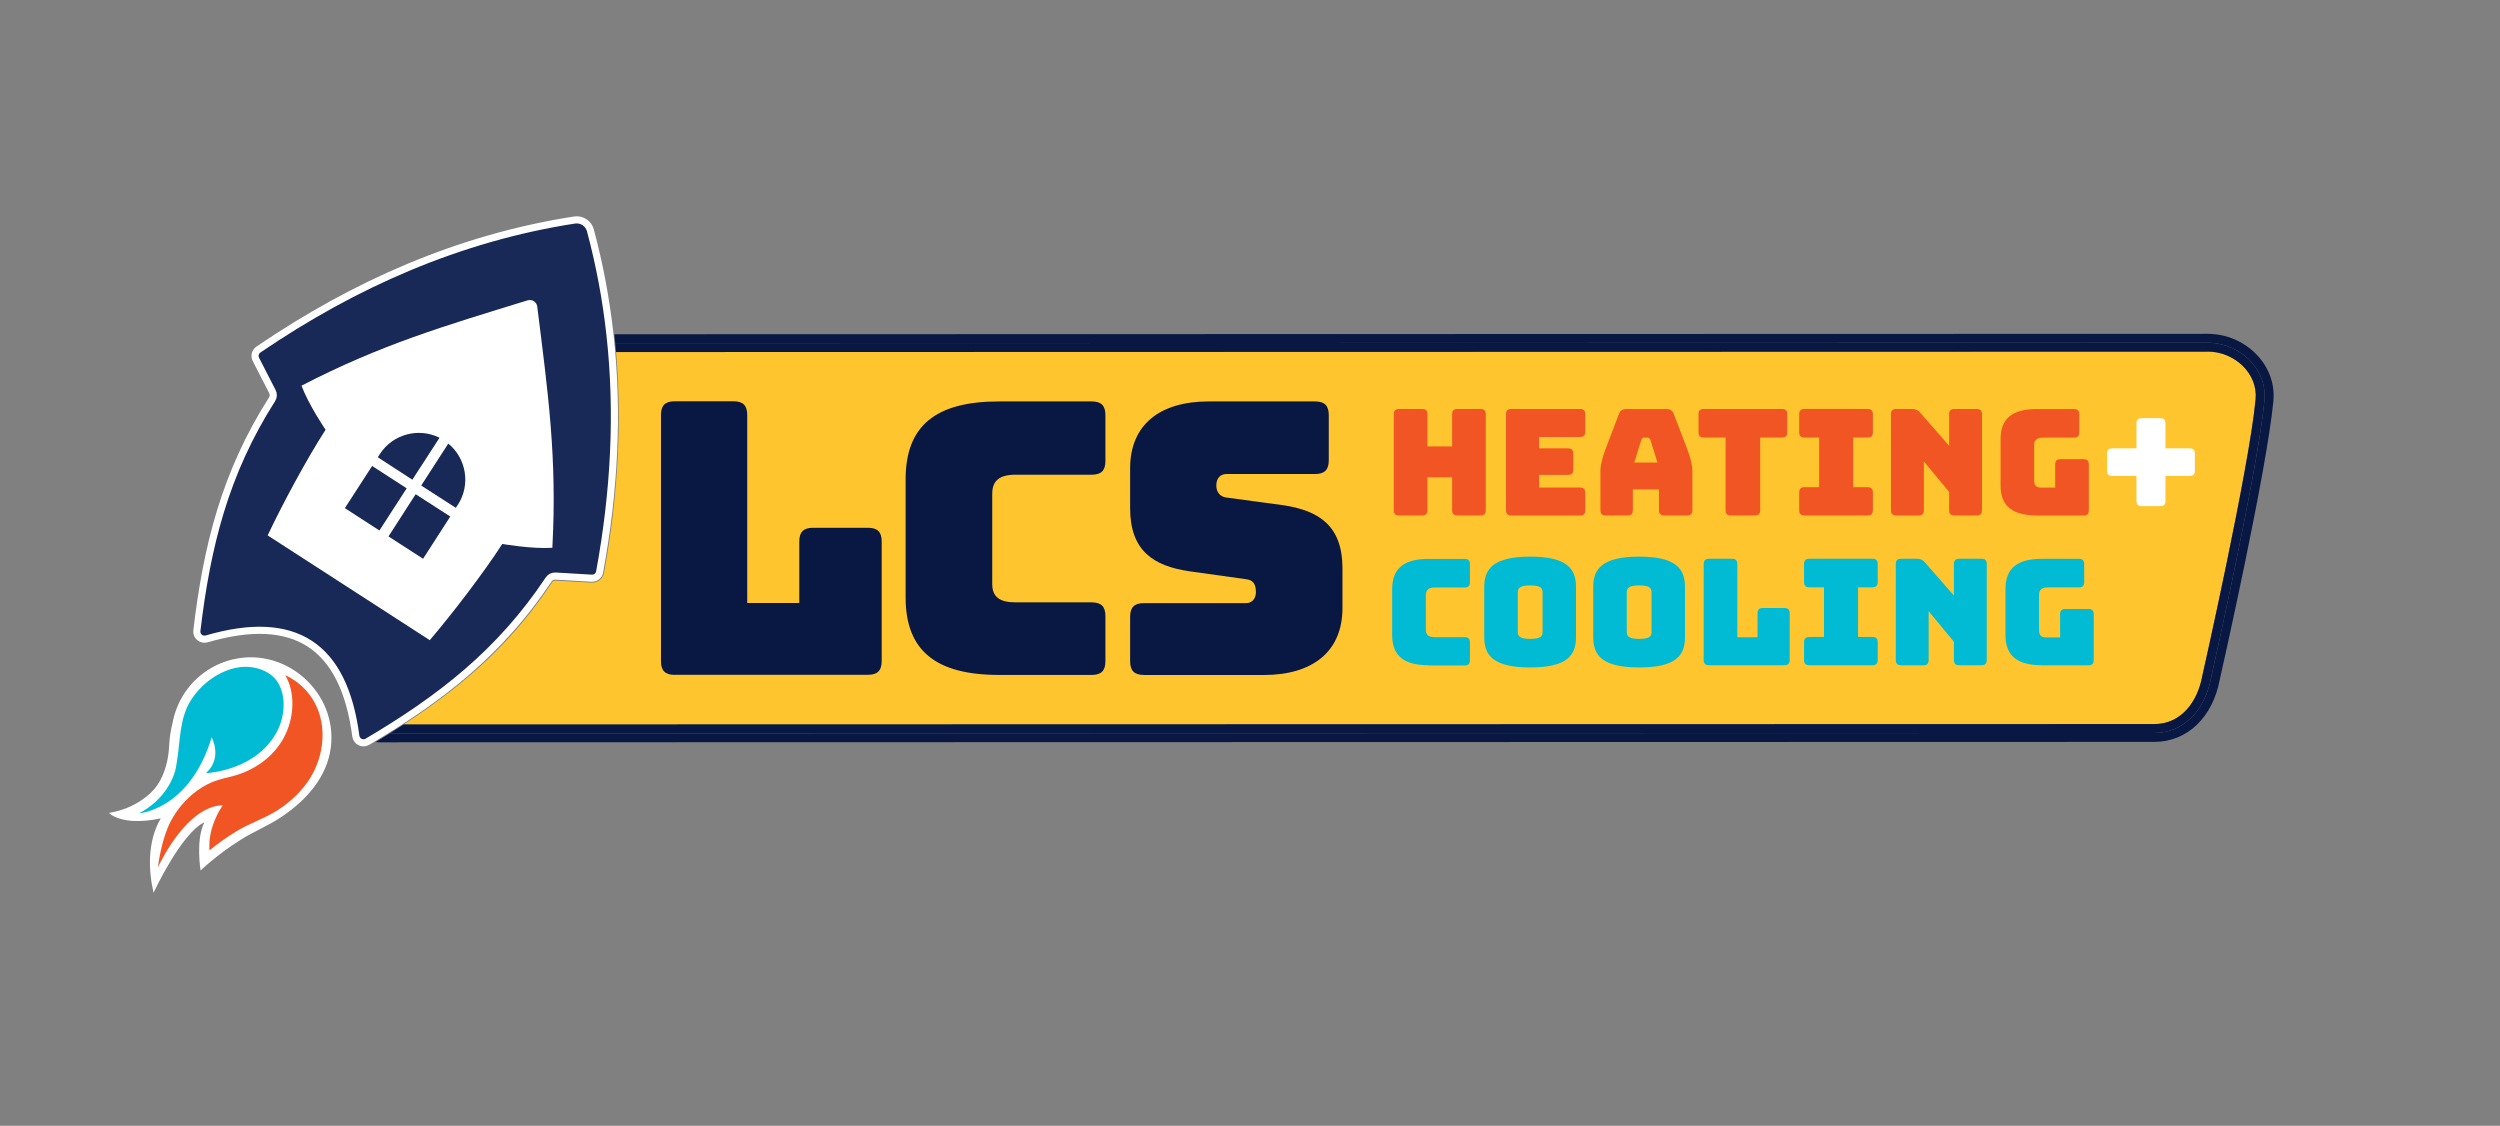<svg xmlns="http://www.w3.org/2000/svg" xmlns:xlink="http://www.w3.org/1999/xlink" id="LCS" viewBox="0 0 351 158.06"><rect x="0" y="0" width="351" height="158.06" fill="#808080" stroke="none"/><defs><style> .cls-1 { fill: #fff; } .cls-2 { stroke: #fff; stroke-miterlimit: 10; } .cls-2, .cls-3 { fill: none; } .cls-4 { fill: #ffc52f; } .cls-5 { fill: #192957; } .cls-5, .cls-6, .cls-7 { fill-rule: evenodd; } .cls-6, .cls-8 { fill: #00bbd3; } .cls-9 { fill: #091843; } .cls-10 { clip-path: url(#clippath); } .cls-11, .cls-7 { fill: #f05523; } </style><clipPath id="clippath"><rect class="cls-3" y="7.03" width="351" height="144"></rect></clipPath></defs><g class="cls-10"><g><path class="cls-4" d="M84.81,80.41c-.16,.85-.93,1.46-1.78,1.4l-5.01-.29c-.23-.02-.38,.06-.47,.19-5.23,7.87-11.48,13.9-20.88,20.01l245.8-.06c3.71,0,6.04-3.05,6.72-6.73,0,0,6.55-29,7.49-38.85,.35-3.7-3.01-6.72-6.72-6.72h0l-223.46,.06c.84,9.86,.28,20.26-1.69,30.99"></path><path class="cls-9" d="M317,49.97c-1.79-1.97-4.36-3.1-7.04-3.1h0l-223.69,.06c.04,.41,.07,.83,.11,1.25l223.58-.06c2.3,0,4.58,1.01,6.11,2.69,1.39,1.52,2.04,3.44,1.86,5.4-.93,9.81-7.25,37.82-7.51,39-.86,4.66-3.98,7.7-7.94,7.7l-247.76,.06c-.64,.4-1.31,.81-1.98,1.21,.14,.02,.28,.04,.42,.04h0l249.32-.06c4.58,0,8.17-3.42,9.17-8.72,.39-1.72,6.6-29.32,7.53-39.11,.22-2.31-.55-4.57-2.18-6.36"></path><path class="cls-9" d="M309.96,49.36h0c3.71,0,7.08,3.03,6.73,6.72-.94,9.85-7.49,38.85-7.49,38.85-.68,3.68-3.01,6.72-6.72,6.73l-245.8,.06c-.64,.42-1.3,.83-1.96,1.25l247.76-.06c3.96,0,7.08-3.04,7.94-7.7,.27-1.19,6.58-29.19,7.51-39,.19-1.96-.47-3.88-1.86-5.4-1.53-1.69-3.82-2.69-6.11-2.69l-223.58,.06c.04,.42,.08,.83,.11,1.25l223.46-.06h0Z"></path><path class="cls-5" d="M85.63,46.89c-.54-4.86-1.44-9.71-2.74-14.55-.26-.98-1.22-1.6-2.22-1.45-16.23,2.52-30.91,9.01-44.39,18.19-.45,.31-.6,.9-.35,1.38,.77,1.51,1.55,3.02,2.32,4.53,.18,.34,.15,.75-.05,1.07-6.62,10.37-9.16,20.69-10.56,32.49-.09,.77,.64,1.37,1.38,1.15,12.36-3.61,19.26,.87,20.94,13.65,.1,.76,.94,1.19,1.61,.8,10.24-6.05,18.65-12.54,25.46-22.79,.21-.32,.57-.5,.96-.48,1.69,.1,3.39,.2,5.08,.3,.54,.03,1.03-.35,1.12-.88,2.05-11.15,2.68-22.31,1.44-33.41"></path><path class="cls-2" d="M85.63,46.89c-.54-4.86-1.44-9.71-2.74-14.55-.26-.98-1.22-1.6-2.22-1.45-16.23,2.52-30.91,9.01-44.39,18.19-.45,.31-.6,.9-.35,1.38,.77,1.51,1.55,3.02,2.32,4.53,.18,.34,.15,.75-.05,1.07-6.62,10.37-9.16,20.69-10.56,32.49-.09,.77,.64,1.37,1.38,1.15,12.36-3.61,19.26,.87,20.94,13.65,.1,.76,.94,1.19,1.61,.8,10.24-6.05,18.65-12.54,25.46-22.79,.21-.32,.57-.5,.96-.48,1.69,.1,3.39,.2,5.08,.3,.54,.03,1.03-.35,1.12-.88,2.05-11.15,2.68-22.31,1.44-33.41h0Z"></path><path class="cls-1" d="M75.43,43.05c-.04-.33-.22-.59-.47-.76-.26-.16-.57-.21-.89-.12-11.79,3.63-20.54,6.19-31.74,11.98,1,2.68,3.38,6.19,3.38,6.19-2.61,4.03-6.09,10.5-8.13,14.83l22.76,14.71c3.11-3.64,7.58-9.47,10.18-13.51,0,0,4.18,.73,7.03,.54,.68-12.58-.59-21.61-2.12-33.86m-22.16,31.43l-4.85-3.14,3.83-5.92,4.85,3.14s-3.83,5.92-3.83,5.92Zm4.62-7.13l-4.85-3.15,.3-.46c1.81-2.8,5.45-3.74,8.37-2.28l-3.81,5.88h0Zm6.4,3.49l-.29,.46-4.86-3.13,3.8-5.89c2.53,2.06,3.16,5.77,1.36,8.57m-9.76,4.47l3.82-5.93,4.86,3.13-3.82,5.93-4.86-3.14h0Z"></path><path class="cls-1" d="M24.28,101.27c-.31,1.18-.48,2.34-.52,3.29-.16,3.59-1.5,5.7-2.41,6.56,0,0-2.11,2.39-6.05,3.01-.02,0,1.74,1.94,7.27,.77,0,.02-.02,.04-.03,.06-1.86,3.2-1.71,7.26-.98,10.38,0,0,3.87-8.36,7.13-9.89-1.24,2.47-.53,6.77-.53,6.77,0,0,2.24-2.19,5.7-4.36,1.82-1.14,3.85-1.95,5.63-3.15,3.44-2.29,6.44-5.56,6.96-9.81,.93-7.55-6.12-13.96-13.53-12.37-2.64,.56-5.01,2.08-6.63,4.24-1.03,1.38-1.69,2.91-2.02,4.5"></path><path class="cls-7" d="M29.41,119.34s.03,.04,.05,.02c1.14-.95,2.38-1.81,3.64-2.59,1.87-1.17,4-1.82,5.86-3.01,1.83-1.17,3.45-2.69,4.6-4.54,1.93-3.12,2.4-7.31,.6-10.6-.92-1.68-2.29-2.94-4.04-3.8-.03-.01-.06,.02-.04,.04,2.04,3.42,1.29,10.96-6.35,13.79-1,.37-1.94,.51-3.05,.84-1.09,.33-2.06,.83-2.98,1.5-1.55,1.13-2.82,2.6-3.71,4.29-1.23,2.31-1.71,5.65-1.8,6.37,0,.03,.03,.04,.04,.01,.5-1.06,4.15-8.43,9-8.6,.03,0,.04,.03,.03,.05-.29,.4-2.07,3.02-1.85,6.22"></path><path class="cls-6" d="M28.97,108.51s-.01,.04,0,.04c.67-.04,7.28-.57,10.01-6.02,1-2,1.21-4.74,.07-6.65-1.07-1.8-3.55-2.53-5.65-2.17-2.68,.45-5.23,2.37-6.65,4.69-1.55,2.52-1.44,5.57-1.89,8.39-.1,.64-.19,1.28-.41,1.89-1.19,3.34-3.89,4.97-4.9,5.49-.01,0,0,.02,0,.02,.71-.07,7.24-1.01,10.17-10.67,0,0,1.57,2.87-.77,4.99"></path><path class="cls-9" d="M94.72,94.75c-1.33,0-1.92-.59-1.92-1.92V58.26c0-1.33,.59-1.92,1.92-1.92h8.27c1.33,0,1.92,.59,1.92,1.92v26.4h7.31v-8.64c0-1.33,.59-1.92,1.92-1.92h7.73c1.33,0,1.92,.59,1.92,1.92v16.8c0,1.33-.59,1.92-1.92,1.92h-27.15Zm45.55,.01c-8.96,0-13.12-3.47-13.12-10.88v-16.59c0-7.47,4.16-10.93,13.12-10.93h13.01c1.33,0,1.92,.59,1.92,1.92v6.45c0,1.33-.59,1.92-1.92,1.92h-10.72c-2.24,0-3.25,.85-3.25,2.67v12.69c0,1.76,1.01,2.56,3.25,2.56h10.72c1.33,0,1.92,.59,1.92,1.92v6.35c0,1.33-.59,1.92-1.92,1.92,0,0-13.01,0-13.01,0Zm20.32,0c-1.33,0-1.92-.59-1.92-1.92v-6.24c0-1.33,.59-1.92,1.92-1.92h14.35c.91,0,1.39-.69,1.39-1.55,0-1.23-.48-1.71-1.39-1.81l-8-1.12c-5.01-.75-8.27-2.88-8.27-8.85v-5.6c0-6.08,4.11-9.39,11.04-9.39h14.93c1.33,0,1.92,.59,1.92,1.92v6.35c0,1.33-.59,1.92-1.92,1.92h-12.43c-.91,0-1.44,.64-1.44,1.6s.53,1.6,1.44,1.71l7.95,1.07c5.01,.75,8.32,2.88,8.32,8.85v5.6c0,6.08-4.16,9.39-11.04,9.39h-16.85Z"></path><path class="cls-11" d="M196.44,72.37c-.52,0-.75-.23-.75-.75v-13.45c0-.52,.23-.75,.75-.75h3.22c.52,0,.75,.23,.75,.75v4.5h3.47v-4.5c0-.52,.23-.75,.75-.75h3.22c.52,0,.75,.23,.75,.75v13.45c0,.52-.23,.75-.75,.75h-3.22c-.52,0-.75-.23-.75-.75v-4.61h-3.47v4.61c0,.52-.23,.75-.75,.75h-3.22Z"></path><path class="cls-11" d="M212.19,72.37c-.52,0-.75-.23-.75-.75v-13.45c0-.52,.23-.75,.75-.75h9.63c.52,0,.75,.23,.75,.75v2.43c0,.52-.23,.75-.75,.75h-5.73v1.6h4.05c.52,0,.75,.23,.75,.75v2.22c0,.52-.23,.75-.75,.75h-4.05v1.78h5.73c.52,0,.75,.23,.75,.75v2.43c0,.52-.23,.75-.75,.75h-9.63Z"></path><path class="cls-11" d="M228.5,72.37h-3.05c-.52,0-.75-.23-.75-.75v-5.48c0-.83,.25-1.87,.81-3.32l1.8-4.71c.17-.48,.5-.68,1.06-.68h5.58c.54,0,.87,.21,1.04,.68l1.81,4.71c.56,1.45,.81,2.49,.81,3.32v5.48c0,.52-.23,.75-.75,.75h-3.13c-.56,0-.81-.23-.81-.75v-2.91h-3.67v2.91c0,.52-.23,.75-.75,.75m.95-7.43h3.26l-.98-3.15c-.1-.25-.23-.35-.39-.35h-.52c-.17,0-.29,.1-.39,.35l-.98,3.15Z"></path><path class="cls-11" d="M243.02,72.37c-.52,0-.75-.23-.75-.75v-10.19h-3.05c-.52,0-.75-.23-.75-.75v-2.51c0-.52,.23-.75,.75-.75h10.96c.52,0,.75,.23,.75,.75v2.51c0,.52-.23,.75-.75,.75h-3.05v10.19c0,.52-.23,.75-.75,.75h-3.36Z"></path><path class="cls-11" d="M252.61,71.62v-2.47c0-.52,.23-.75,.75-.75h2.05v-6.97h-2.05c-.52,0-.75-.23-.75-.75v-2.51c0-.52,.23-.75,.75-.75h8.84c.52,0,.75,.23,.75,.75v2.51c0,.52-.23,.75-.75,.75h-2.01v6.97h2.01c.52,0,.75,.23,.75,.75v2.47c0,.52-.23,.75-.75,.75h-8.84c-.52,0-.75-.23-.75-.75"></path><path class="cls-11" d="M266.24,72.37c-.52,0-.75-.23-.75-.75v-13.45c0-.52,.23-.75,.75-.75h2.16c.54,0,.87,.14,1.23,.56l4.03,4.61v-4.42c0-.52,.23-.75,.75-.75h3.11c.52,0,.75,.23,.75,.75v13.45c0,.52-.23,.75-.75,.75h-3.11c-.52,0-.75-.23-.75-.75v-2.55l-3.55-4.29v6.85c0,.52-.23,.75-.75,.75h-3.12Z"></path><path class="cls-11" d="M285.99,72.37c-3.49,0-5.11-1.35-5.11-4.23v-6.48c0-2.88,1.62-4.23,5.11-4.23h5.19c.52,0,.75,.23,.75,.75v2.51c0,.52-.23,.75-.75,.75h-4.32c-.87,0-1.27,.33-1.27,1.04v4.96c0,.71,.31,1.02,.95,1.02h2.01v-3.24c0-.52,.23-.75,.75-.75h3.22c.52,0,.75,.23,.75,.75v6.41c0,.52-.23,.75-.75,.75h-6.53Z"></path><path class="cls-1" d="M303.28,71.06h-2.57c-.54,0-.75-.23-.75-.75v-3.49h-3.38c-.52,0-.75-.21-.75-.75v-2.37c0-.52,.23-.75,.75-.75h3.38v-3.49c0-.52,.21-.75,.75-.75h2.57c.52,0,.75,.23,.75,.75v3.49h3.38c.52,0,.75,.21,.75,.75v2.37c0,.54-.23,.75-.75,.75h-3.38v3.49c0,.52-.21,.75-.75,.75"></path><path class="cls-8" d="M200.57,93.4c-3.49,0-5.11-1.35-5.11-4.23v-6.45c0-2.9,1.62-4.25,5.11-4.25h5.06c.52,0,.75,.23,.75,.75v2.51c0,.52-.23,.75-.75,.75h-4.17c-.87,0-1.27,.33-1.27,1.04v4.94c0,.69,.4,1,1.27,1h4.17c.52,0,.75,.23,.75,.75v2.47c0,.52-.23,.75-.75,.75h-5.06v-.03Z"></path><path class="cls-8" d="M214.84,93.71c-5.19,0-6.45-1.7-6.45-4.23v-7.08c0-2.53,1.27-4.25,6.45-4.25s6.43,1.72,6.43,4.25v7.08c0,2.53-1.25,4.23-6.43,4.23m0-4.01c1.51,0,1.74-.41,1.74-.97v-5.58c0-.54-.23-.96-1.74-.96s-1.74,.42-1.74,.96v5.58c0,.56,.25,.97,1.74,.97"></path><path class="cls-8" d="M230.14,93.71c-5.19,0-6.45-1.7-6.45-4.23v-7.08c0-2.53,1.27-4.25,6.45-4.25s6.43,1.72,6.43,4.25v7.08c0,2.53-1.25,4.23-6.43,4.23m0-4.01c1.51,0,1.74-.41,1.74-.97v-5.58c0-.54-.23-.96-1.74-.96s-1.74,.42-1.74,.96v5.58c0,.56,.25,.97,1.74,.97"></path><path class="cls-8" d="M239.95,93.4c-.52,0-.75-.23-.75-.75v-13.45c0-.52,.23-.75,.75-.75h3.22c.52,0,.75,.23,.75,.75v10.27h2.84v-3.36c0-.52,.23-.75,.75-.75h3.01c.52,0,.75,.23,.75,.75v6.54c0,.52-.23,.75-.75,.75h-10.57Z"></path><path class="cls-8" d="M253.29,92.65v-2.47c0-.52,.23-.75,.75-.75h2.05v-6.97h-2.05c-.52,0-.75-.23-.75-.75v-2.51c0-.52,.23-.75,.75-.75h8.84c.52,0,.75,.23,.75,.75v2.51c0,.52-.23,.75-.75,.75h-2.01v6.97h2.01c.52,0,.75,.23,.75,.75v2.47c0,.52-.23,.75-.75,.75h-8.84c-.52,0-.75-.23-.75-.75"></path><path class="cls-8" d="M266.92,93.4c-.52,0-.75-.23-.75-.75v-13.45c0-.52,.23-.75,.75-.75h2.16c.54,0,.87,.14,1.22,.56l4.03,4.61v-4.42c0-.52,.23-.75,.75-.75h3.11c.52,0,.75,.23,.75,.75v13.45c0,.52-.23,.75-.75,.75h-3.11c-.52,0-.75-.23-.75-.75v-2.55l-3.55-4.29v6.85c0,.52-.23,.75-.75,.75h-3.11Z"></path><path class="cls-8" d="M286.68,93.4c-3.49,0-5.11-1.35-5.11-4.23v-6.48c0-2.88,1.62-4.23,5.11-4.23h5.19c.52,0,.75,.23,.75,.75v2.51c0,.52-.23,.75-.75,.75h-4.32c-.87,0-1.27,.33-1.27,1.04v4.96c0,.71,.31,1.02,.95,1.02h2.01v-3.24c0-.52,.23-.75,.75-.75h3.22c.52,0,.75,.23,.75,.75v6.41c0,.52-.23,.75-.75,.75h-6.53Z"></path></g></g></svg>